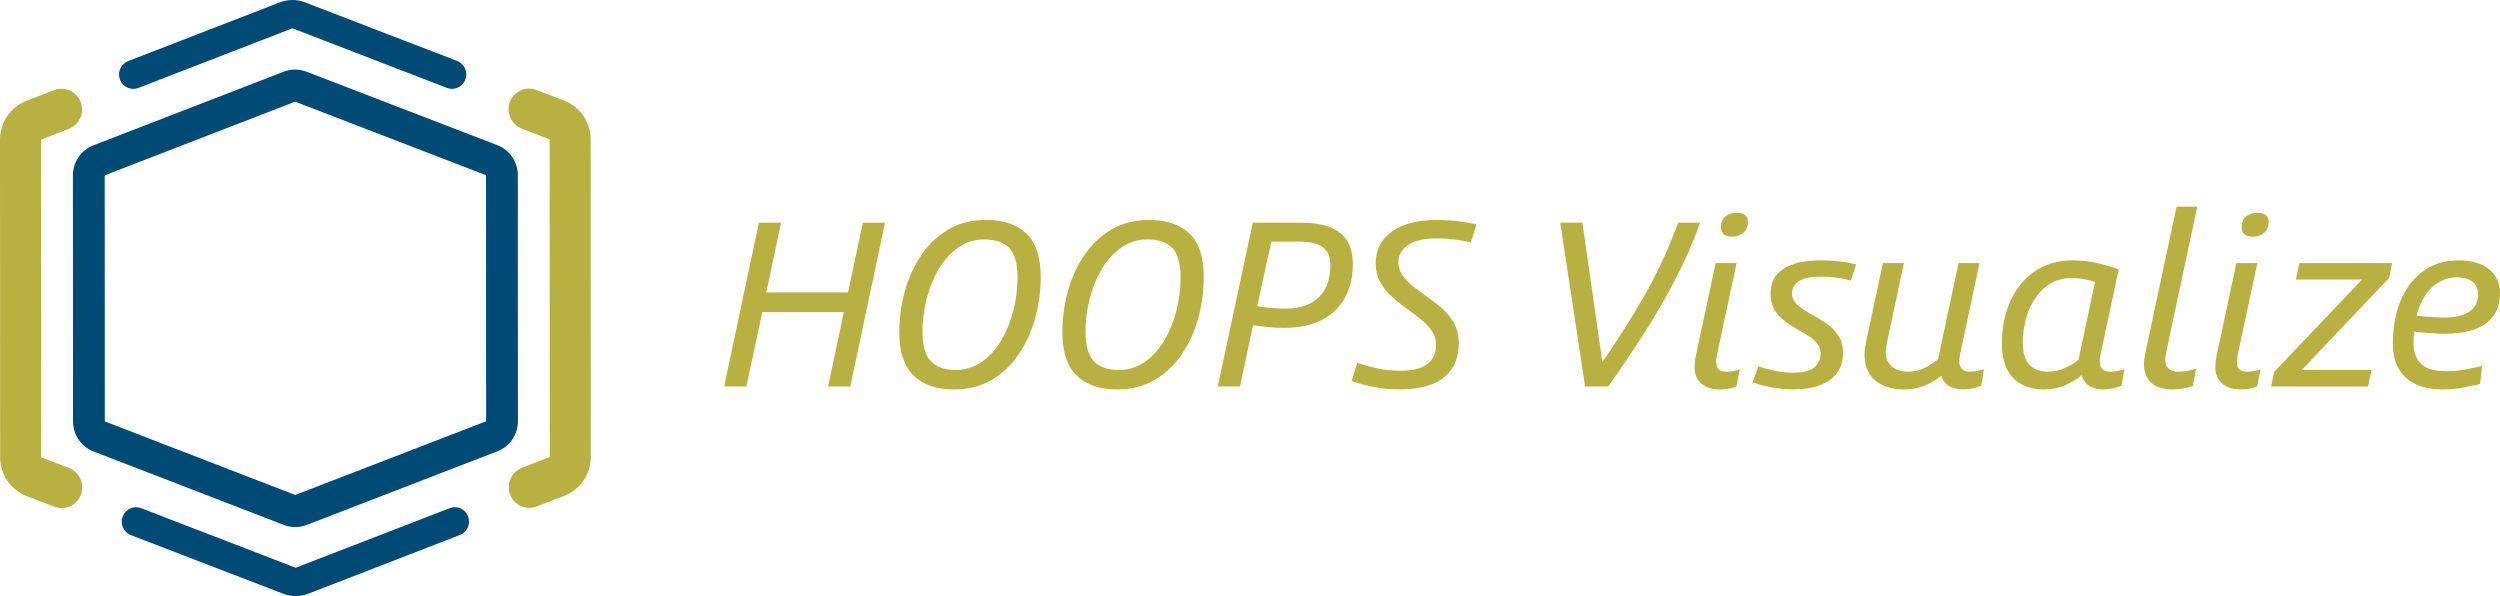 <?xml version="1.0" encoding="utf-8"?>
<!-- Generator: Adobe Illustrator 16.0.0, SVG Export Plug-In . SVG Version: 6.00 Build 0)  -->
<!DOCTYPE svg PUBLIC "-//W3C//DTD SVG 1.1//EN" "http://www.w3.org/Graphics/SVG/1.1/DTD/svg11.dtd">
<svg version="1.1" id="Calque_1" xmlns="http://www.w3.org/2000/svg" xmlns:xlink="http://www.w3.org/1999/xlink" x="0px" y="0px"
	 width="941.771px" height="224.545px" viewBox="0 0 941.771 224.545" enable-background="new 0 0 941.771 224.545"
	 xml:space="preserve">
<g>
	<path fill="#004B76" d="M111.381,224.544c-1.602,0-3.175-0.291-4.673-0.867l-57.382-22.09c-2.068-0.797-3.458-2.834-3.458-5.074
		c0-3,2.405-5.441,5.368-5.441c0.654,0,1.304,0.125,1.928,0.365l58.214,22.447l58.032-22.457c0.627-0.24,1.274-0.365,1.925-0.365
		c2.947,0,5.352,2.428,5.352,5.416c0,2.225-1.378,4.26-3.438,5.053l-57.184,22.141C114.566,224.249,112.99,224.544,111.381,224.544"
		/>
	<path fill="#004B76" d="M170.295,33.472c-0.653,0-1.303-0.12-1.93-0.364l-58.208-22.451L52.125,33.114
		c-0.631,0.244-1.274,0.368-1.927,0.368c-2.951,0.003-5.353-2.428-5.353-5.415c-0.003-2.226,1.381-4.257,3.439-5.054l57.183-22.139
		C106.969,0.296,108.545,0,110.154,0c1.596,0,3.172,0.289,4.667,0.868l57.382,22.09c2.07,0.8,3.461,2.837,3.461,5.074
		C175.665,31.031,173.256,33.469,170.295,33.472"/>
	<path fill="#B9B042" d="M26.003,176.304l-10.491-4.053L15.463,52.583l10.488-4.063c2.99-1.156,4.963-4.055,4.963-7.289
		c-0.003-5.473-5.441-9.243-10.501-7.284l-10.488,4.06C3.945,40.325,0,46.123,0,52.586l0.049,119.674
		c0.003,6.469,3.955,12.26,9.938,14.574l10.491,4.049c5.064,1.957,10.498-1.82,10.494-7.293
		C30.969,180.358,28.993,177.458,26.003,176.304"/>
	<path fill="#B9B042" d="M212.552,37.917l-10.48-4.036c-5.064-1.947-10.491,1.826-10.488,7.296c0,3.237,1.979,6.136,4.976,7.286
		l10.484,4.037l0.049,119.675l-10.48,4.045c-2.993,1.154-4.974,4.057-4.974,7.291c0.003,5.473,5.438,9.238,10.495,7.289
		l10.481-4.047c5.99-2.311,9.941-8.111,9.938-14.586l-0.048-119.674C222.504,46.022,218.542,40.225,212.552,37.917"/>
	<path fill="#004B76" d="M111.146,26.206c-1.456,0-2.906,0.267-4.284,0.8L35.158,54.764c-4.635,1.794-7.693,6.285-7.693,11.297
		l0.039,92.706c0.003,5.012,3.064,9.5,7.699,11.291l71.728,27.695c1.377,0.533,2.833,0.797,4.283,0.797
		c1.449,0,2.899-0.264,4.274-0.797l71.916-27.758c4.641-1.787,7.702-6.285,7.702-11.299l-0.039-92.708
		c0-5.015-3.068-9.506-7.709-11.293l-71.942-27.697C114.042,26.466,112.592,26.206,111.146,26.206 M111.149,38.295l71.938,27.697
		l0.039,92.709l-71.916,27.758l-71.728-27.695l-0.039-92.711L111.149,38.295z"/>
</g>
<g>
	<polygon fill="#B9B042" points="285.88,83.877 294.23,83.877 288.664,110.137 319.472,110.137 325.039,83.877 333.394,83.877 
		320.307,145.589 311.954,145.589 317.892,117.563 287.179,117.563 281.145,145.589 272.794,145.589 	"/>
	<path fill="#B9B042" d="M371.439,82.857c6.618,0,11.708,1.732,15.267,5.194c3.557,3.466,5.334,8.878,5.334,16.242
		c0,5.321-0.695,10.502-2.087,15.545c-1.392,5.041-3.463,9.59-6.217,13.638c-2.751,4.053-6.157,7.273-10.209,9.653
		c-4.053,2.381-8.768,3.571-14.151,3.571c-6.558,0-11.632-1.745-15.218-5.243c-3.589-3.495-5.382-8.922-5.382-16.286
		c0-5.319,0.696-10.486,2.088-15.497c1.392-5.01,3.463-9.54,6.217-13.597c2.75-4.049,6.154-7.266,10.207-9.647
		C361.336,84.047,366.056,82.857,371.439,82.857 M360.027,139.369c3.648,0,6.913-1.003,9.788-3.016
		c2.877-2.009,5.32-4.699,7.335-8.072c2.005-3.371,3.539-7.13,4.591-11.275c1.053-4.144,1.576-8.321,1.576-12.53
		c0-5.194-1.036-8.875-3.107-11.042c-2.074-2.165-5.182-3.246-9.328-3.246c-3.65,0-6.929,1.006-9.835,3.018
		c-2.91,2.008-5.371,4.7-7.375,8.071c-2.016,3.372-3.545,7.112-4.597,11.227c-1.052,4.118-1.577,8.277-1.577,12.483
		c0,5.195,1.052,8.896,3.157,11.09C352.754,138.273,355.881,139.369,360.027,139.369"/>
	<path fill="#B9B042" d="M432.869,82.857c6.619,0,11.708,1.732,15.267,5.194c3.556,3.466,5.333,8.878,5.333,16.242
		c0,5.321-0.695,10.502-2.087,15.545c-1.392,5.041-3.463,9.59-6.218,13.638c-2.75,4.053-6.156,7.273-10.208,9.653
		c-4.052,2.381-8.768,3.571-14.151,3.571c-6.556,0-11.631-1.745-15.217-5.243c-3.59-3.495-5.382-8.922-5.382-16.286
		c0-5.319,0.695-10.486,2.087-15.497c1.392-5.01,3.463-9.54,6.217-13.597c2.751-4.049,6.155-7.266,10.207-9.647
		C422.767,84.047,427.486,82.857,432.869,82.857 M421.457,139.369c3.648,0,6.913-1.003,9.788-3.016
		c2.877-2.009,5.32-4.699,7.334-8.072c2.006-3.371,3.541-7.13,4.593-11.275c1.053-4.144,1.576-8.321,1.576-12.53
		c0-5.194-1.037-8.875-3.107-11.042c-2.075-2.165-5.182-3.246-9.329-3.246c-3.649,0-6.93,1.006-9.835,3.018
		c-2.91,2.008-5.371,4.7-7.376,8.071c-2.014,3.372-3.544,7.112-4.596,11.227c-1.052,4.118-1.577,8.277-1.577,12.483
		c0,5.195,1.052,8.896,3.157,11.09C414.184,138.273,417.31,139.369,421.457,139.369"/>
	<path fill="#B9B042" d="M471.941,83.877h18c4.143,0,7.689,0.511,10.625,1.53c2.941,1.023,5.201,2.726,6.777,5.104
		c1.576,2.382,2.334,5.648,2.273,9.79c-0.064,4.396-1.055,8.355-2.969,11.879c-1.922,3.529-4.797,6.295-8.635,8.305
		c-3.832,2.014-8.627,3.016-14.383,3.016c-1.854,0-3.738-0.092-5.662-0.277c-1.914-0.185-3.896-0.432-5.938-0.74l-4.917,23.107
		h-8.354L471.941,83.877z M478.898,91.023l-5.289,24.313c1.734,0.309,3.465,0.54,5.197,0.695c1.729,0.156,3.467,0.234,5.195,0.234
		c3.096,0,5.707-0.403,7.844-1.209c2.135-0.802,3.879-1.915,5.242-3.34c1.361-1.423,2.367-3.094,3.018-5.012
		c0.648-1.917,1.006-3.959,1.064-6.124c0.061-2.534-0.369-4.486-1.299-5.846c-0.928-1.359-2.303-2.319-4.131-2.877
		c-1.822-0.557-4.064-0.834-6.727-0.834H478.898z"/>
	<path fill="#B9B042" d="M556.199,84.526l-2.133,6.774c-1.92-0.434-3.977-0.79-6.172-1.068s-4.408-0.418-6.635-0.418
		c-4.887,0-8.521,0.835-10.904,2.506c-2.383,1.669-3.574,3.839-3.574,6.495c0,1.858,0.543,3.546,1.625,5.059
		c1.082,1.519,2.488,2.94,4.223,4.269c1.732,1.332,3.574,2.677,5.521,4.037c1.949,1.362,3.789,2.832,5.521,4.408
		s3.141,3.389,4.223,5.428c1.08,2.041,1.625,4.424,1.625,7.146c0,3.962-0.881,7.236-2.646,9.836
		c-1.762,2.598-4.301,4.536-7.607,5.799c-3.311,1.271-7.285,1.902-11.926,1.902c-3.588,0-6.881-0.309-9.883-0.929
		c-2.998-0.615-5.771-1.36-8.305-2.224l2.133-6.869c2.537,0.866,5.104,1.58,7.701,2.136c2.602,0.558,5.445,0.835,8.539,0.835
		c4.762,0,8.195-0.864,10.299-2.599c2.104-1.731,3.158-4.081,3.158-7.053c0-1.976-0.543-3.758-1.625-5.337
		c-1.084-1.576-2.49-3.063-4.223-4.453c-1.73-1.391-3.572-2.783-5.521-4.176c-1.947-1.391-3.789-2.89-5.521-4.502
		c-1.73-1.604-3.139-3.402-4.223-5.382c-1.084-1.977-1.623-4.269-1.623-6.866c0-3.465,0.926-6.416,2.783-8.864
		c1.855-2.44,4.502-4.313,7.934-5.61c3.434-1.303,7.531-1.949,12.297-1.949c2.658,0,5.275,0.155,7.842,0.463
		C551.668,83.63,554.033,84.031,556.199,84.526"/>
	<path fill="#B9B042" d="M605.844,145.59h-8.723l-9.371-61.713h8.352l7.516,52.521c5.256-7.543,10.395-15.635,15.404-24.264
		c5.012-8.631,9.404-18.051,13.178-28.257h8.258c-2.846,7.795-6.107,15.188-9.787,22.179c-3.684,6.992-7.625,13.749-11.834,20.277
		C614.629,132.859,610.299,139.275,605.844,145.59"/>
	<path fill="#B9B042" d="M646.311,99.096h7.885l-7.424,34.613c-0.434,2.227-0.373,3.835,0.184,4.826
		c0.557,0.99,1.672,1.486,3.344,1.486c0.865,0,1.729-0.078,2.594-0.234c0.869-0.15,1.707-0.385,2.51-0.694l-1.301,6.497
		c-0.99,0.369-2.01,0.647-3.063,0.832c-1.051,0.187-2.102,0.278-3.154,0.278c-3.402,0-6-1.019-7.793-3.062
		c-1.797-2.043-2.199-5.32-1.207-9.836L646.311,99.096z M654.285,80.163c1.303,0,2.322,0.28,3.066,0.837
		c0.74,0.556,1.113,1.422,1.113,2.597c0,1.732-0.572,3.095-1.719,4.086c-1.145,0.989-2.582,1.481-4.316,1.481
		c-1.295,0-2.32-0.306-3.059-0.926c-0.744-0.619-1.115-1.484-1.115-2.598c0-1.793,0.57-3.155,1.717-4.084
		C651.119,80.629,652.557,80.163,654.285,80.163"/>
	<path fill="#B9B042" d="M699.199,99.561l-1.947,6.123c-1.734-0.494-3.527-0.865-5.383-1.114c-1.857-0.246-3.896-0.372-6.127-0.372
		c-3.586,0-6.262,0.558-8.027,1.67c-1.76,1.114-2.643,2.661-2.643,4.642c0,1.669,0.648,3.095,1.949,4.268
		c1.301,1.175,2.893,2.271,4.781,3.294c1.885,1.021,3.787,2.167,5.705,3.436c1.916,1.269,3.527,2.816,4.824,4.637
		c1.301,1.826,1.949,4.131,1.949,6.914c0,2.849-0.727,5.291-2.182,7.331c-1.453,2.043-3.602,3.606-6.447,4.686
		c-2.85,1.086-6.313,1.625-10.395,1.625c-2.66,0-5.381-0.278-8.168-0.833c-2.781-0.56-5.07-1.175-6.863-1.855l2.131-6.034
		c1.732,0.619,3.775,1.175,6.125,1.673c2.352,0.494,4.641,0.739,6.867,0.739c3.836,0,6.545-0.663,8.121-1.993
		c1.578-1.331,2.365-3.047,2.365-5.15c0-1.545-0.449-2.86-1.346-3.945c-0.896-1.081-2.072-2.07-3.525-2.968
		c-1.455-0.896-2.971-1.798-4.549-2.692c-1.576-0.896-3.092-1.916-4.545-3.063c-1.455-1.146-2.633-2.521-3.527-4.129
		c-0.896-1.609-1.344-3.558-1.344-5.845c0-2.846,0.74-5.182,2.225-7.007c1.488-1.826,3.637-3.201,6.451-4.13
		c2.813-0.929,6.23-1.392,10.254-1.392c2.352,0,4.623,0.124,6.82,0.372C694.945,98.692,697.096,99.064,699.199,99.561"/>
	<path fill="#B9B042" d="M746.342,145.308c-2.291,0.93-4.549,1.393-6.775,1.393c-2.104,0-3.883-0.432-5.338-1.296
		c-1.451-0.868-2.426-2.168-2.922-3.9c-1.547,1.362-3.527,2.569-5.938,3.623c-2.416,1.046-5.168,1.573-8.26,1.573
		c-3.219,0-6.049-0.632-8.492-1.902c-2.443-1.264-4.205-3.215-5.291-5.845c-1.08-2.628-1.219-5.924-0.418-9.884l6.406-29.975h7.887
		l-6.404,30.161c-0.617,2.599-0.602,4.687,0.051,6.264c0.645,1.578,1.68,2.721,3.105,3.434c1.422,0.713,3.031,1.068,4.824,1.068
		c2.105,0,4.1-0.435,5.988-1.301c1.883-0.864,3.664-2.011,5.334-3.434l7.703-36.192h7.889l-7.332,34.521
		c-0.434,2.229-0.322,3.853,0.324,4.875c0.65,1.019,1.748,1.531,3.295,1.531c0.801,0,1.67-0.078,2.598-0.234
		c0.928-0.152,1.855-0.418,2.783-0.789L746.342,145.308z"/>
	<path fill="#B9B042" d="M769.908,146.699c-3.027,0-5.738-0.6-8.115-1.806c-2.383-1.211-4.258-3.081-5.615-5.618
		c-1.363-2.534-2.043-5.812-2.043-9.835c0-5.94,1.066-11.276,3.201-16.009c2.137-4.731,5.197-8.472,9.188-11.227
		c3.992-2.752,8.803-4.13,14.43-4.13c2.844,0,5.723,0.31,8.631,0.929c2.908,0.618,5.756,1.452,8.539,2.506l-6.773,31.736
		c-0.25,1.053-0.371,2.01-0.371,2.875c0,1.423,0.354,2.43,1.066,3.016c0.707,0.588,1.682,0.884,2.924,0.884
		c0.801,0,1.652-0.078,2.549-0.231c0.896-0.152,1.811-0.42,2.738-0.791l-1.021,6.31c-1.176,0.432-2.318,0.776-3.432,1.022
		c-1.113,0.249-2.227,0.369-3.34,0.369c-2.104,0-3.885-0.431-5.338-1.295c-1.453-0.868-2.428-2.229-2.922-4.086
		c-1.609,1.363-3.619,2.599-6.033,3.712C775.758,146.144,773.004,146.699,769.908,146.699 M789.215,106.241
		c-1.361-0.497-2.801-0.864-4.316-1.114c-1.518-0.246-3.076-0.372-4.686-0.372c-3.713,0-6.93,1.112-9.652,3.344
		c-2.723,2.225-4.826,5.182-6.311,8.862c-1.482,3.68-2.227,7.78-2.227,12.295c0,3.713,0.834,6.434,2.504,8.166
		c1.674,1.731,3.93,2.599,6.777,2.599c2.1,0,4.143-0.401,6.123-1.208c1.979-0.803,3.836-1.887,5.568-3.249L789.215,106.241z"/>
	<path fill="#B9B042" d="M819.93,77.843h7.797l-11.785,55.216c-0.498,2.537-0.297,4.33,0.6,5.383
		c0.896,1.055,2.211,1.579,3.947,1.579c1.236,0,2.443-0.105,3.617-0.327c1.174-0.214,2.229-0.445,3.156-0.695l-1.207,6.406
		c-1.242,0.432-2.521,0.757-3.852,0.974c-1.33,0.214-2.678,0.321-4.035,0.321c-2.479,0-4.58-0.479-6.313-1.437
		c-1.732-0.956-2.953-2.44-3.664-4.454c-0.713-2.012-0.729-4.593-0.047-7.75L819.93,77.843z"/>
	<path fill="#B9B042" d="M842.48,99.096h7.887l-7.424,34.613c-0.436,2.227-0.373,3.835,0.186,4.826
		c0.555,0.99,1.668,1.486,3.34,1.486c0.867,0,1.732-0.078,2.6-0.234c0.865-0.15,1.701-0.385,2.506-0.694l-1.299,6.497
		c-0.992,0.369-2.012,0.647-3.063,0.832c-1.053,0.187-2.105,0.278-3.156,0.278c-3.402,0-6.002-1.019-7.793-3.062
		c-1.799-2.043-2.199-5.32-1.207-9.836L842.48,99.096z M850.459,80.163c1.301,0,2.32,0.28,3.064,0.837
		c0.74,0.556,1.113,1.422,1.113,2.597c0,1.732-0.572,3.095-1.721,4.086c-1.145,0.989-2.582,1.481-4.311,1.481
		c-1.299,0-2.322-0.306-3.064-0.926c-0.744-0.619-1.113-1.484-1.113-2.598c0-1.793,0.572-3.155,1.717-4.084
		C847.291,80.629,848.727,80.163,850.459,80.163"/>
	<polygon fill="#B9B042" points="866.234,99.095 901.127,99.095 900.014,104.664 867.072,139.369 893.424,139.369 892.033,145.589 
		855.563,145.589 856.676,140.113 889.805,105.313 864.842,105.313 	"/>
	<path fill="#B9B042" d="M909.105,124.894l0.836-6.034c0.988,0.127,2.104,0.249,3.342,0.373c1.238,0.127,2.518,0.217,3.85,0.278
		c1.33,0.061,2.553,0.095,3.666,0.095c4.145,0,7.299-0.746,9.467-2.229c2.162-1.485,3.248-3.65,3.248-6.496
		c0-2.166-0.729-3.774-2.184-4.825c-1.453-1.051-3.355-1.581-5.705-1.581c-3.156,0-5.971,0.963-8.445,2.878
		c-2.477,1.92-4.424,4.732-5.846,8.447c-1.422,3.711-2.135,8.229-2.135,13.546c0,3.221,0.928,5.771,2.783,7.658
		c1.857,1.887,5.043,2.829,9.559,2.829c2.287,0,4.668-0.214,7.146-0.646c2.473-0.435,4.576-0.868,6.311-1.302l-0.746,6.776
		c-2.039,0.43-4.205,0.88-6.494,1.343s-4.795,0.695-7.518,0.695c-3.893,0-7.25-0.632-10.068-1.902
		c-2.814-1.263-4.98-3.201-6.496-5.799c-1.516-2.6-2.271-5.813-2.271-9.652c0-4.393,0.541-8.489,1.623-12.296
		c1.084-3.802,2.691-7.125,4.826-9.974c2.135-2.846,4.732-5.059,7.795-6.635c3.064-1.576,6.57-2.365,10.531-2.365
		c4.889,0,8.709,1.112,11.463,3.339c2.752,2.227,4.129,5.198,4.129,8.91c0,3.586-0.867,6.528-2.598,8.814
		c-1.732,2.289-4.148,3.961-7.238,5.013c-3.094,1.051-6.744,1.576-10.951,1.576c-1.918,0-3.992-0.092-6.219-0.279
		C912.539,125.266,910.652,125.077,909.105,124.894"/>
</g>
</svg>
